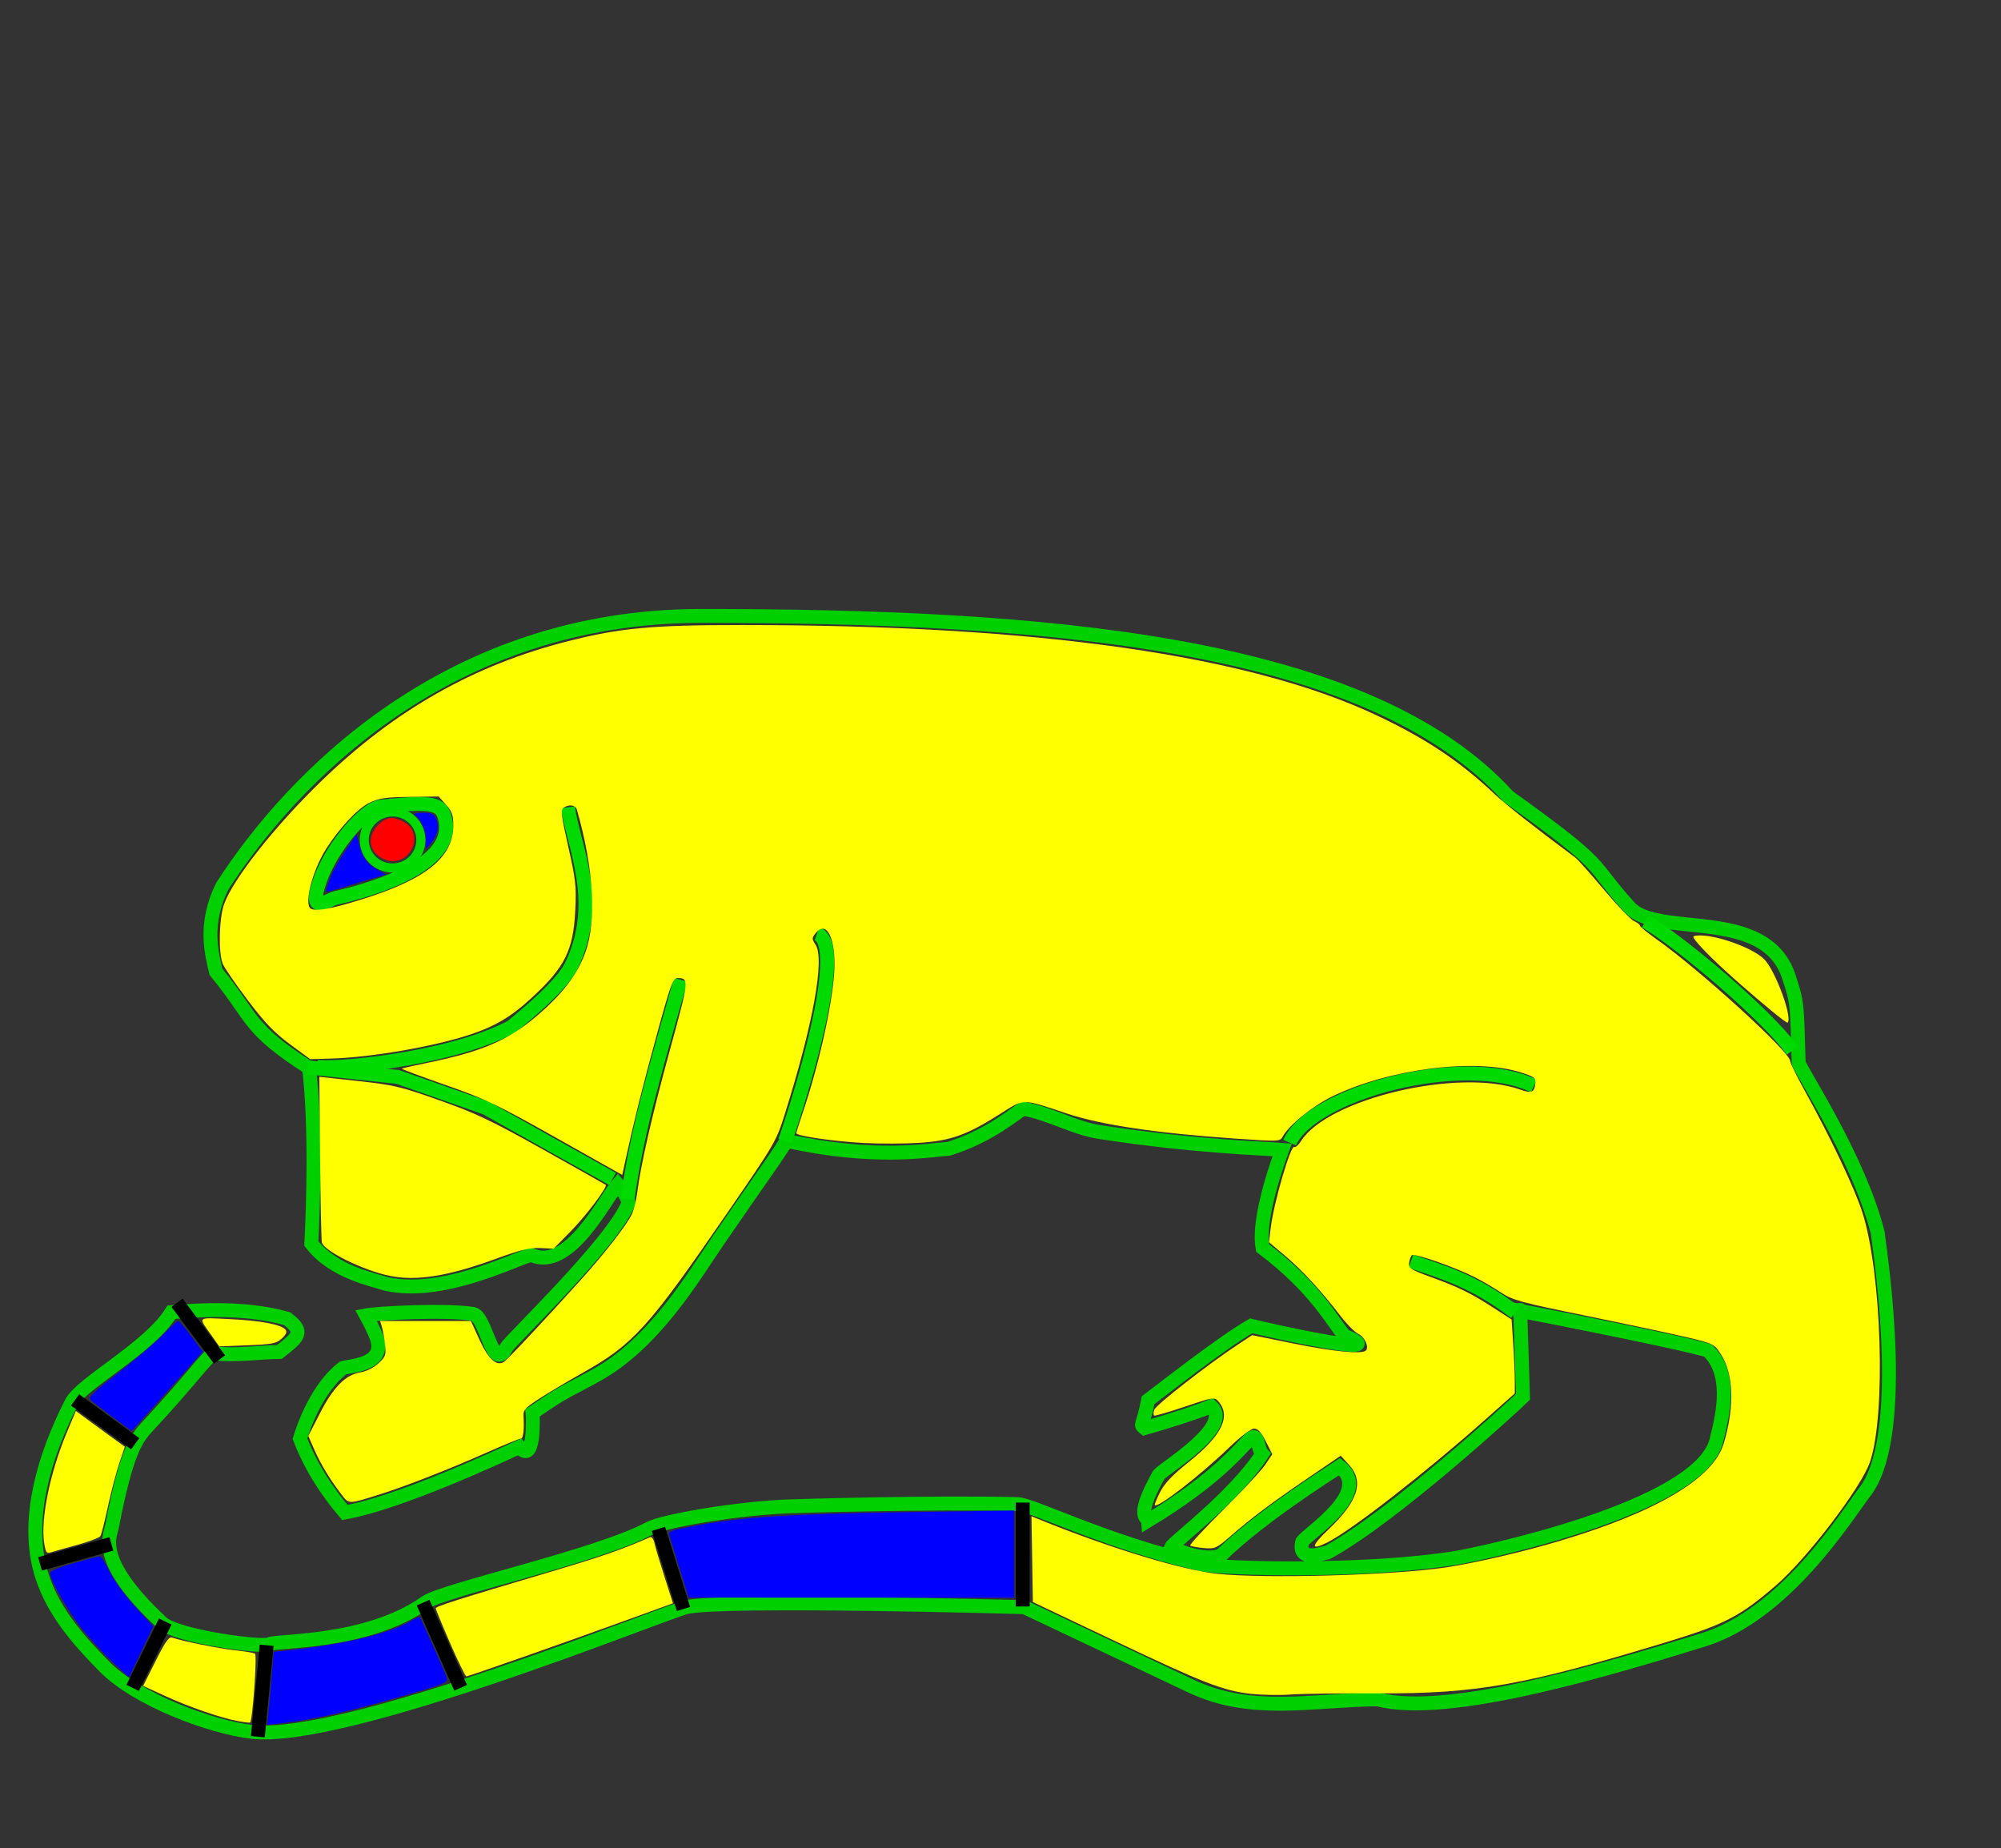 <?xml version="1.0" encoding="UTF-8"?>
<svg version="1.1" viewBox="0 0 144 133" xmlns="http://www.w3.org/2000/svg">
<rect x="0" y="0" width="144" height="133" fill="#333333" stroke="none"/>
<path d="m108.54 57.328c7.424 5.322 5.63 4.555 8.72 7.962 2.055 2.266 9.755-0.106 11.456 4.963 0.668 1.989 0.594 2.045 0.724 6.218 0.012 0.395 4.286 6.735 5.686 12.237 0.345 2.551 2.106 14.921-0.986 18.741-1.243 1.626-5.649 8.761-11.61 10.585-6.066 1.856-18.254 5.653-23.397 4.259-4.962 0.087-9.114 1.088-13.416-0.942-3.459-1.632-12.006-5.685-12.006-5.685s-21.924-0.621-24.347 8e-3c-1.839 0.477-24.519 9.752-31.27 8.962-2.861-0.334-8.205-2.277-10.592-4.708-1.763-1.795-3.929-4.136-4.662-7.141-0.871-3.569 0.234-7.784 2.303-11.844 0.708-1.39 5.593-3.919 7.194-6.504 1.077-0.068 4.955-0.494 8.325 0.462 1.258 0.967 0.842 1.306-0.554 2.398-1.408 0.011-3.179 0.301-4.78 0.081-0.572 0.456-1.947 2.314-4.696 5.26-0.808 0.866-1.531 1.807-2.567 7.203-0.141 0.734-1.259 2.431 3.576 6.939 1.073 1.001 7.283 1.828 7.747 1.546 0.464-0.282 7.006 1e-3 11.242-3.003 1.273-0.903 12.426-3.342 16.088-5.32 0.887-0.479 5.646-1.369 9.735-1.581 0.796-0.041 10.337-0.319 16.761-0.178 1.092 0.024 6.204 2.675 13.123 4.31 1.566 0.37 11.976 0.61 18.448-0.438 1.45-0.235 17.441-3.521 18.722-8.407 0.592-2.257 1.05-4.915-0.587-6.507-0.654-0.246-5.435-1.29-13.502-2.861-3e-3 0.769-0.092-2.785 0.185 6.185-0.641 0.633-9.311 8.605-14.053 11.194-0.18 9e-3 -2.238 0.812-1.834-0.768 0.439-0.646 5.097-3.537 2.69-5.407-0.933 0.611-5.675 3.613-8.485 6.342-0.276 0.268-1.736 0.398-3.636-0.545 0.164-0.367 4.535-3.593 6.551-6.706-0.341-0.349-0.278-1.665-0.898-1.059-0.736 0.719-2.357 2.852-7.316 5.862-0.017-0.237-0.992-0.176 0.78-3.315 0.537-0.576 5.364-3.46 3.77-4.919-0.462 0.197-2.342 0.875-4.803 1.573-0.383-0.314-0.124-0.043 0.252-2.01 0.927-0.68 5.105-4.006 7.414-5.353 0.952 0.245 10.711 2.444 6.72 0.713-0.923-1.087-2.083-3.442-5.897-6.322-0.09-0.523-0.318-2.27 1.412-7.054-1.395-0.111-6.181-0.222-13.115-1.278-1.844-0.281-3.434-1.273-5.505-1.691-0.583 0.306-2.327 1.928-5.353 2.885-1.402 0.102-5.352 0.846-11.713-0.572-0.335 0.676-1.944 2.856-4.974 7.286-1.714 2.506-4.516 7.29-8.718 9.6-2.377 1.306-2.135 1.031-4.567 2.701 0.031 0.339 0.161 3.782-0.946 2.453-1.369 0.636-8.601 4.01-12.559 4.714-0.393-0.476-2.125-2.434-3.234-5.307 0.247-0.864 1.252-3.691 3.098-5.096 0.529-0.16 3.055-0.215 2.444-2.097-0.058-0.138-0.1-0.423-0.787-1.687 0.834-0.162 5.701-0.412 7.702-0.107 0.94 0.143 1.42 4.391 2.388 2.434 0.236-0.477 7.694-7.58 8.795-10.406-0.054-0.356-0.321-0.809-0.769-1.341-0.918 1.035-3.509 6.362-6.24 5.06-1.693 0.547-6.474 2.95-10.404 2.102-1.024-0.334-3.823-0.855-5.408-2.911 0.14-2.743 0.329-8.473-0.163-12.64-4.494-2.892-3.899-3.481-6.702-6.921-0.3-1.281-0.906-3.464 0.478-6.192 5.026-7.769 16.229-19.415 34.428-19.415 24.485 0 47.9 1.763 58.092 12.994z" fill="none" stroke="#00d000"/>
<path d="m22.167 76.819 6.457 0.688 6.334 2.224 4.081 2.292 5.04 2.822" fill="none" stroke="#00da00" stroke-width="1px"/>
<path d="m109.05 94.463c-2.996-2.326-5.332-2.934-7.516-3.694" fill="none" stroke="#00da00" stroke-width="1px"/>
<path d="m110.39 78.157c-5.034-2.453-16.033 0.505-17.58 4.077" fill="none" stroke="#00da00" stroke-width="1px"/>
<path d="m128.99 75.609c-1.849-2.581-8.007-7.775-10.574-9.3" fill="none" stroke="#00da00" stroke-width="1px"/>
<path d="m45.161 86.31c0.699-5.129 2.184-9.941 3.822-15.797" fill="none" stroke="#00da00" stroke-width="1px"/>
<path d="m56.5 82.106c1.208-3.473 4.478-14.145 2.293-14.905" fill="none" stroke="#00da00" stroke-width="1px"/>
<path d="m40.872 58.098c0.371 2.721 2.481 6.82 0.241 11.41-0.662 1.359-3.027 3.34-4.303 4.389-4.634 2.445-13.257 3.135-14.083 2.847" fill="none" stroke="#00da00" stroke-width="1px"/>
<path d="m32.069 59.133c0.576 3.477-6.426 5.155-7.927 5.495-0.521 0.118-1.691 1.07-1.351-0.45 0.631-2.819 3.465-6.01 4.594-6.126 3.854-0.395 4.462-0.265 4.684 1.081z" fill="none" stroke="#00da00"/>
<path d="m30.287 60.451c0 1.113-0.912 2.015-2.037 2.015s-2.037-0.902-2.037-2.015 0.912-2.015 2.037-2.015 2.037 0.902 2.037 2.015z" fill="none" stroke="#00da00" stroke-width=".653"/>
<path d="m12.739 93.762 3.058 4.077" fill="none" stroke="#000" stroke-width="1px"/>
<path d="m5.405 100.75 4.324 3.153" fill="none" stroke="#000" stroke-width="1px"/>
<path d="m8.017 111.11-5.135 1.441" fill="none" stroke="#000" stroke-width="1px"/>
<path d="m11.891 116.7-2.342 4.774" fill="none" stroke="#000" stroke-width="1px"/>
<path d="m19.187 118.41-0.631 6.576" fill="none" stroke="#000" stroke-width="1px"/>
<path d="m30.448 115.34 2.702 6.126" fill="none" stroke="#000" stroke-width="1px"/>
<path d="m47.383 110.03 1.802 5.765" fill="none" stroke="#000" stroke-width="1px"/>
<path d="m73.597 108.14v7.477" fill="#ff0" stroke="#000" stroke-width="1px"/>
<path d="m90.064 121.91c-2.034-0.226-3.415-0.761-9.88-3.831l-5.855-2.78-0.099-6.173 0.95 0.383c4.856 1.957 9.943 3.495 12.423 3.756 3.45 0.363 12.666 0.106 16.436-0.459 2.127-0.319 5.6-1.127 8.214-1.91 6.993-2.096 11.036-4.498 11.789-7.002 0.801-2.663 0.724-5.006-0.212-6.449-0.465-0.717-0.532-0.75-2.379-1.19-1.046-0.249-4.29-0.941-7.21-1.539-4.827-0.988-5.393-1.142-6.23-1.698-0.506-0.336-1.355-0.831-1.885-1.1-1.433-0.726-4.358-1.747-4.526-1.579-0.08 0.08-0.169 0.334-0.196 0.563-0.045 0.373 0.122 0.48 1.587 1.014 2.003 0.73 2.854 1.148 4.509 2.218l1.281 0.828 0.114 1.721c0.063 0.947 0.114 2.144 0.115 2.66l9e-4 0.939-2.175 1.931c-4.245 3.769-9.547 7.894-11.283 8.778-1.256 0.639-1.235 0.304 0.056-0.925 2.128-2.025 2.573-3.442 1.462-4.655l-0.59-0.643-2.361 1.609c-2.633 1.795-4.013 2.831-5.58 4.19-1.007 0.873-1.101 0.914-1.919 0.844-0.473-0.041-0.908-0.122-0.966-0.181s1.021-1.226 2.4-2.593c1.379-1.368 2.731-2.823 3.005-3.234l0.499-0.748-0.466-0.919c-0.338-0.667-0.57-0.919-0.845-0.919-0.228 0-0.963 0.56-1.844 1.407-2.075 1.993-5.077 4.319-5.295 4.101-0.037-0.037 0.133-0.46 0.377-0.941 0.324-0.637 0.885-1.226 2.074-2.176 2.391-1.91 3.06-3.313 2.091-4.383-0.257-0.283-0.415-0.256-2.36 0.402-1.147 0.388-2.147 0.682-2.223 0.652-0.076-0.029-0.076-0.221 0.001-0.425 0.135-0.358 3.852-3.257 5.996-4.675l1.045-0.691 3.009 0.61c2.858 0.579 4.898 0.775 5.177 0.497 0.244-0.243-0.091-0.984-0.538-1.188-0.248-0.113-0.837-0.709-1.31-1.324-1.376-1.791-2.756-3.287-3.983-4.32l-1.142-0.961 0.118-0.994c0.219-1.837 1.439-6.029 1.706-5.864 0.084 0.052 0.303-0.141 0.486-0.43 1.935-3.05 11.333-5.262 15.744-3.706 0.845 0.298 1.037 0.221 1.114-0.444 0.044-0.385-0.072-0.473-1.031-0.779-3.297-1.053-9.454-0.275-13.565 1.715-1.43 0.692-3.163 2.097-3.597 2.917-0.178 0.337-0.287 0.341-3.438 0.124-5.595-0.384-9.597-0.978-12.036-1.788-3.359-1.115-3.065-1.117-4.882 0.035-2.372 1.503-3.534 1.916-5.796 2.06-1.048 0.067-2.839 0.072-3.978 0.012-2.15-0.114-4.864-0.507-4.864-0.705 0-0.062 0.205-0.715 0.456-1.451 1.238-3.633 2.27-8.412 2.294-10.622 0.023-2.111-0.622-3.229-1.347-2.334-0.289 0.357-0.29 0.418-0.021 0.83 0.682 1.04-0.163 5.701-2.216 12.229-0.61 1.939-0.701 2.095-4.207 7.193-5.608 8.153-6.691 9.35-10.297 11.381-1.027 0.579-2.42 1.407-3.096 1.84-1.044 0.67-1.223 0.86-1.197 1.267 0.064 0.997-0.014 1.65-0.198 1.65-0.105 0-1.22 0.456-2.477 1.014-2.771 1.228-5.868 2.437-7.744 3.022-2.218 0.692-2.136 0.694-2.701-0.045-0.821-1.073-1.456-2.123-1.925-3.184l-0.441-0.997 0.827-1.618c0.967-1.891 1.844-2.782 2.917-2.963 0.442-0.075 0.966-0.337 1.305-0.653 0.519-0.485 0.558-0.598 0.466-1.381-0.055-0.469-0.155-1.035-0.224-1.258l-0.124-0.405h6.537l0.615 1.35c0.63 1.383 1.221 1.922 1.752 1.597 0.254-0.155 2.7-2.762 5.518-5.882 1.687-1.867 3.281-3.913 3.68-4.722 0.147-0.297 0.323-0.986 0.393-1.531 0.265-2.08 1.075-5.619 2.363-10.325 1.387-5.067 1.396-5.162 0.532-5.165-0.317-0.001-0.495 0.49-1.482 4.096-1.032 3.771-1.621 6.126-2.243 8.976l-0.239 1.095-4.774-2.684c-4.287-2.41-5.099-2.797-7.959-3.795-1.752-0.611-3.159-1.137-3.127-1.169 0.032-0.032 0.84-0.217 1.796-0.412 3.897-0.796 5.802-1.601 7.816-3.3 1.903-1.606 3.002-3.029 3.592-4.654 0.824-2.268 0.596-6.113-0.609-10.272-0.099-0.341-0.542-0.408-0.957-0.146-0.221 0.14-0.171 0.557 0.338 2.805 0.535 2.368 0.588 2.84 0.504 4.562-0.141 2.91-0.736 4.107-3.146 6.328-1.492 1.375-2.667 2.067-4.553 2.678-2.572 0.835-7.005 1.595-9.787 1.68l-1.59 0.048-1.455-1.074c-1.139-0.841-1.802-1.534-3.053-3.188-0.878-1.163-1.684-2.338-1.789-2.612-0.319-0.827-0.261-3.268 0.1-4.282 0.644-1.804 3.634-5.592 6.968-8.829 5.296-5.141 11.022-8.389 17.808-10.105 3.751-0.948 5.992-1.155 12.514-1.155 21.305 0 36.485 2.164 45.683 6.512 3.534 1.671 5.954 3.289 8.468 5.662 0.801 0.756 2.923 2.426 5.793 4.558 0.183 0.136 1.11 1.175 2.06 2.308 0.95 1.133 1.923 2.15 2.162 2.259 0.239 0.109 0.434 0.259 0.434 0.333s0.547 0.523 1.216 0.996c3.124 2.212 9.589 8.106 9.596 8.748 1e-3 0.133 0.45 1.052 0.997 2.043 1.917 3.473 3.655 7.141 4.206 8.877 1.385 4.362 1.695 14.502 0.547 17.917-0.613 1.822-4.505 6.939-6.765 8.894-2.612 2.259-3.693 2.816-8.018 4.13-10.07 3.061-13.567 3.68-20.606 3.648-2.675-0.012-5.513 0.026-6.306 0.084-0.793 0.058-2.062 0.037-2.821-0.048zm-64.048-57.176c4.644-1.446 6.605-3.028 6.605-5.328 0-0.746-0.093-1.009-0.526-1.494l-0.526-0.588-2.082 0.027c-1.748 0.022-2.214 0.091-2.909 0.427-0.828 0.401-2.148 1.808-3.107 3.312-1.008 1.582-1.63 4.078-1.076 4.32 0.425 0.186 1.489-0.013 3.619-0.676z" fill="#ff0"/>
<path d="m32.393 118.26c-0.571-1.311-1.037-2.442-1.036-2.514 0.003-0.139 1.519-0.62 8.38-2.662 3.633-1.081 4.96-1.544 7.047-2.455 0.11-0.048 0.251 0.14 0.311 0.418s0.386 1.369 0.723 2.424l0.612 1.918-3.086 1.119c-4.886 1.772-11.635 4.143-11.781 4.139-0.073-2e-3 -0.601-1.076-1.172-2.387z" fill="#ff0"/>
<path d="m17.139 123.87c-1.221-0.221-3.531-1.018-5.272-1.818l-1.567-0.72 0.901-1.796c0.705-1.406 0.965-1.771 1.194-1.683 0.622 0.239 3.437 0.806 4.579 0.923 0.659 0.068 1.279 0.173 1.378 0.235 0.161 0.1-0.177 4.832-0.354 4.961-0.033 0.024-0.419-0.022-0.858-0.102z" fill="#ff0"/>
<path d="m3.178 111.04c-0.259-1.729 0.421-5.06 1.617-7.915l0.663-1.582 0.565 0.42c0.311 0.231 1.104 0.811 1.763 1.288l1.198 0.869-0.401 1.195c-0.22 0.657-0.588 2.058-0.816 3.114s-0.473 2.012-0.544 2.126c-0.07 0.114-0.831 0.4-1.69 0.637-0.859 0.236-1.714 0.478-1.899 0.537-0.284 0.09-0.355-0.018-0.456-0.687z" fill="#ff0"/>
<path d="m15.235 96.131c-0.995-1.411-1.104-1.309 1.282-1.196 2.242 0.106 3.716 0.382 4.025 0.756 0.131 0.158 0.058 0.339-0.256 0.634-0.392 0.368-0.662 0.422-2.475 0.493l-2.035 0.08-0.54-0.767z" fill="#ff0"/>
<path d="m28.027 91.818c-1.874-0.387-4.652-1.75-4.864-2.387-0.04-0.12-0.097-2.854-0.127-6.076l-0.054-5.858 2.792 0.305c2.562 0.28 3.045 0.394 5.855 1.389 2.623 0.928 3.697 1.439 7.477 3.553 2.428 1.358 4.446 2.495 4.484 2.527 0.161 0.134-1.419 2.229-2.54 3.367l-1.208 1.227-0.954-0.045c-0.758-0.036-1.427 0.128-3.259 0.795-3.411 1.242-5.677 1.6-7.604 1.202z" fill="#ff0"/>
<path d="m8.119 101.99c-0.743-0.55-1.458-1.104-1.589-1.231-0.195-0.19 0.158-0.54 1.982-1.958 1.221-0.949 2.663-2.177 3.204-2.728 0.542-0.551 1.04-1.002 1.108-1.002 0.068 0 0.493 0.497 0.944 1.105l0.821 1.105-1.865 2.093c-1.026 1.151-2.177 2.436-2.56 2.855l-0.695 0.762-1.351-1z" fill="#00f"/>
<path d="m8.156 119.67c-0.62-0.574-1.615-1.65-2.212-2.392-1.034-1.285-2.33-3.545-2.33-4.062 0-0.152 0.638-0.422 1.71-0.725 0.941-0.266 1.781-0.483 1.867-0.483 0.086 0 0.406 0.507 0.711 1.126 0.308 0.626 1.125 1.745 1.84 2.521l1.286 1.395-1.746 3.664-1.127-1.043z" fill="#00f"/>
<path d="m19.348 122.98c0.063-0.634 0.167-1.815 0.232-2.624l0.119-1.472 1.101-0.118c4.014-0.43 7.223-1.198 8.736-2.09 0.335-0.197 0.636-0.331 0.67-0.297 0.071 0.071 1.652 3.612 1.892 4.237 0.194 0.506 0.231 0.49-3.891 1.666-3.24 0.925-5.917 1.514-7.82 1.723l-1.154 0.126 0.114-1.152z" fill="#00f"/>
<path d="m48.918 112.91c-0.354-1.139-0.683-2.207-0.731-2.373-0.101-0.35 5e-3 -0.389 2.048-0.768 3.17-0.588 6.686-0.812 14.681-0.936l8.062-0.125v6.283l-23.416-0.01-0.644-2.072z" fill="#00f"/>
<path d="m23.534 63.85c0.278-0.91 0.634-1.612 1.361-2.683l0.768-1.132 0.152 0.627c0.245 1.012 0.53 1.435 1.26 1.87l0.687 0.409-1.669 0.495c-0.918 0.272-1.897 0.567-2.175 0.654-0.467 0.147-0.496 0.128-0.384-0.241z" fill="#00f"/>
<path d="m30.645 60.383c-0.006-0.674-0.357-1.437-0.806-1.749-0.105-0.073 0.156-0.134 0.579-0.135 0.641-0.002 0.803 0.07 0.969 0.434 0.241 0.529 0.102 1.17-0.379 1.747l-0.357 0.428-6e-3 -0.726z" fill="#00f"/>
<path d="m27.636 61.835c-1.083-0.468-1.283-1.603-0.433-2.452 0.587-0.587 1.047-0.654 1.805-0.262 1.714 0.886 0.403 3.481-1.371 2.714z" fill="#f00"/>
<path d="m124.99 70.613c-1.932-1.704-3.329-3.159-3.104-3.234 0.968-0.323 4.206 0.745 5.097 1.681 0.807 0.848 2.041 4.227 1.657 4.539-0.075 0.061-1.717-1.283-3.65-2.986z" fill="#ff0"/>
</svg>

